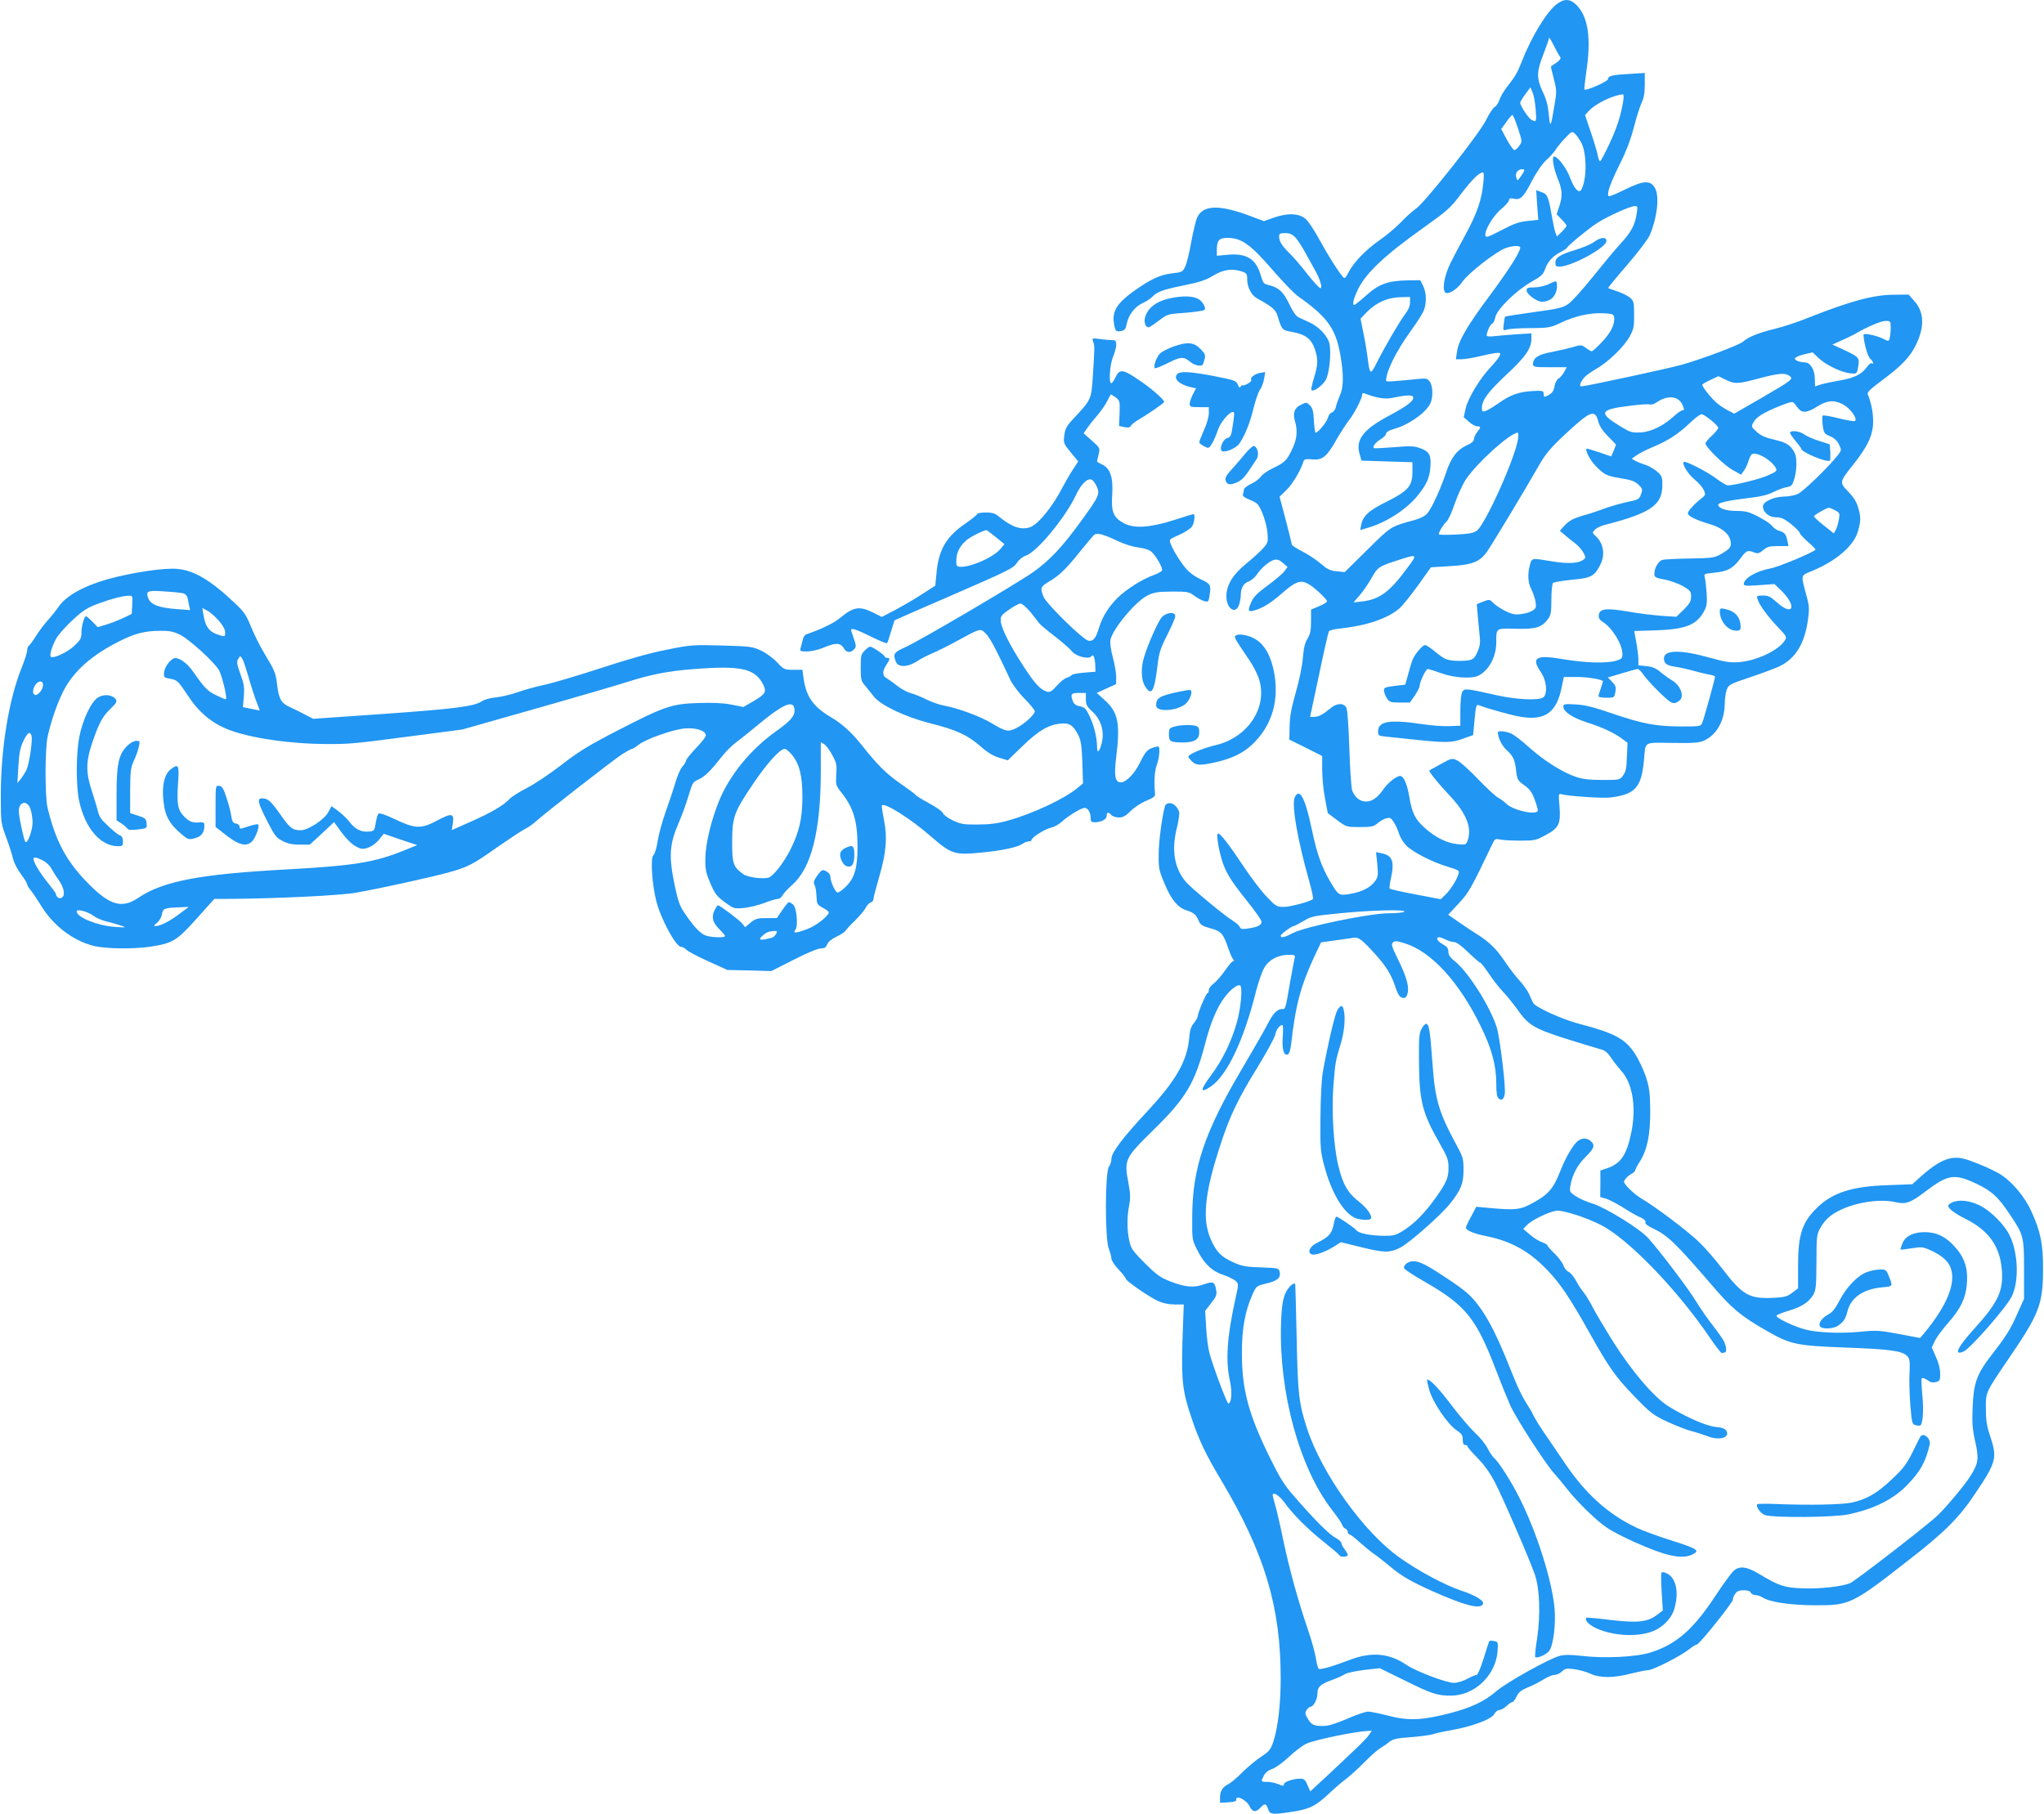 <?xml version="1.0" standalone="no"?>
<!DOCTYPE svg PUBLIC "-//W3C//DTD SVG 20010904//EN"
 "http://www.w3.org/TR/2001/REC-SVG-20010904/DTD/svg10.dtd">
<svg version="1.0" xmlns="http://www.w3.org/2000/svg"
 width="1280pt" height="1136pt" viewBox="0 0 1280 1136"
 preserveAspectRatio="xMidYMid meet">
<g transform="translate(0,1136) scale(0.1,-0.1)"
fill="#2196f3" stroke="none">
<path d="M9750 11335 c-63 -46 -159 -204 -220 -360 -27 -69 -40 -92 -91 -157
-21 -26 -43 -64 -49 -83 -6 -19 -20 -40 -30 -45 -10 -5 -35 -43 -54 -82 -41
-85 -386 -520 -438 -554 -18 -12 -60 -49 -93 -84 -33 -34 -91 -83 -130 -110
-87 -60 -166 -140 -198 -202 -23 -43 -26 -46 -39 -30 -29 33 -95 138 -147 234
-29 53 -66 109 -82 124 -40 38 -111 42 -199 12 l-65 -23 -72 27 c-203 78 -308
77 -346 -4 -8 -18 -25 -87 -37 -153 -11 -66 -29 -136 -38 -155 -16 -33 -20
-35 -81 -42 -76 -8 -137 -37 -246 -115 -98 -71 -130 -122 -120 -193 8 -55 13
-60 47 -53 21 4 27 12 33 41 10 57 51 111 99 133 23 10 51 28 62 40 28 31 69
46 204 73 93 19 132 32 178 60 64 39 119 46 181 25 27 -9 31 -16 31 -45 0 -52
25 -102 61 -122 96 -53 117 -71 129 -109 28 -92 27 -90 97 -103 79 -15 116
-44 137 -107 21 -62 20 -97 -5 -178 -11 -36 -19 -71 -17 -76 7 -20 73 27 92
65 21 43 33 162 22 221 -9 47 -65 108 -124 135 -26 12 -58 27 -71 33 -15 7
-37 39 -58 84 -36 76 -68 104 -130 118 -28 6 -34 12 -48 61 -30 104 -90 140
-212 128 l-63 -6 0 36 c0 60 14 76 66 76 90 0 145 -40 294 -213 58 -66 124
-135 148 -152 194 -137 243 -210 271 -402 16 -105 13 -172 -8 -219 -10 -23
-22 -55 -25 -72 -4 -17 -15 -32 -25 -35 -10 -2 -21 -17 -25 -33 -7 -27 -62
-94 -77 -94 -4 0 -9 34 -11 75 -3 60 -8 79 -25 96 -20 20 -22 21 -56 4 -41
-19 -53 -52 -37 -105 17 -59 12 -112 -19 -175 -33 -70 -46 -82 -123 -119 -31
-15 -64 -38 -72 -51 -8 -12 -35 -33 -60 -45 -26 -12 -46 -28 -46 -35 0 -7 -3
-21 -6 -29 -5 -12 6 -21 44 -37 46 -19 53 -26 77 -82 15 -35 29 -89 32 -123 5
-57 4 -62 -27 -98 -19 -21 -67 -65 -108 -98 -83 -68 -122 -133 -122 -203 0
-77 57 -116 79 -54 6 18 11 45 11 60 0 46 17 76 49 87 16 6 40 26 52 44 29 43
79 85 110 92 17 4 32 -1 53 -20 l29 -25 -20 -27 c-11 -15 -57 -54 -103 -88
-61 -44 -89 -71 -102 -100 -25 -56 -24 -68 10 -59 54 13 108 46 180 109 83 73
115 85 161 61 36 -18 121 -97 121 -111 0 -6 -22 -20 -50 -31 l-50 -21 0 -74
c0 -58 -5 -80 -22 -108 -16 -25 -24 -58 -29 -120 -4 -50 -22 -138 -44 -215
-28 -98 -38 -151 -39 -214 l-2 -83 103 -51 103 -52 0 -89 c0 -49 8 -130 18
-180 l17 -89 59 -44 c58 -43 59 -43 141 -43 74 0 87 3 112 24 16 14 41 28 56
31 22 6 29 2 47 -27 11 -18 26 -51 32 -72 7 -22 27 -55 46 -73 41 -41 164
-104 260 -132 67 -20 72 -24 66 -44 -11 -37 -51 -101 -82 -130 l-30 -29 -157
30 c-86 16 -159 33 -162 36 -4 3 0 32 7 63 24 107 10 146 -59 159 l-34 7 8
-76 c6 -69 5 -80 -15 -107 -28 -39 -83 -67 -157 -79 -69 -11 -71 -10 -123 78
-53 90 -83 173 -114 321 -42 200 -76 267 -107 209 -23 -43 16 -269 90 -529 16
-58 27 -108 23 -111 -18 -16 -141 -49 -182 -49 -44 0 -50 3 -107 63 -33 34
-97 118 -143 187 -92 138 -147 210 -162 210 -11 0 -2 -74 19 -150 23 -85 55
-139 157 -266 53 -66 96 -127 96 -136 0 -22 -23 -34 -82 -43 -39 -6 -49 -4
-54 9 -3 8 -22 26 -42 38 -53 32 -265 208 -296 245 -72 85 -91 199 -57 334 12
47 18 95 15 105 -12 32 -36 54 -60 54 -13 0 -25 -8 -28 -17 -18 -59 -40 -222
-40 -303 -1 -88 2 -102 37 -185 41 -99 82 -149 136 -166 47 -15 61 -27 77 -65
11 -26 22 -34 74 -48 68 -19 79 -32 110 -120 11 -33 25 -65 31 -72 8 -10 8
-14 1 -14 -6 0 -29 -27 -51 -59 -23 -33 -54 -69 -71 -81 -16 -12 -30 -30 -30
-41 0 -10 -4 -19 -8 -19 -9 0 -62 -126 -62 -147 0 -6 -11 -24 -23 -40 -18 -21
-26 -45 -30 -95 -13 -144 -83 -266 -262 -458 -153 -164 -225 -259 -225 -297 0
-16 -7 -39 -16 -51 -24 -34 -25 -449 -1 -511 9 -24 17 -53 17 -64 0 -11 20
-42 45 -68 25 -26 45 -52 45 -58 0 -13 146 -114 203 -140 29 -13 66 -21 103
-21 l57 0 -8 -223 c-8 -254 0 -323 59 -495 45 -134 89 -225 184 -384 271 -455
372 -791 372 -1238 0 -164 -17 -311 -47 -401 -16 -47 -25 -58 -76 -92 -33 -21
-84 -65 -116 -96 -31 -32 -71 -66 -88 -75 -38 -19 -53 -43 -53 -86 l0 -31 53
3 c35 2 51 7 49 16 -6 34 65 -1 84 -42 18 -37 39 -39 70 -5 24 26 33 24 45
-11 12 -34 22 -36 134 -20 120 17 161 36 239 109 39 37 91 82 116 100 25 19
77 66 115 105 39 39 84 79 100 88 17 10 42 27 56 39 22 17 47 23 135 29 60 5
123 13 139 19 17 6 68 17 115 25 129 23 250 68 267 100 7 14 22 26 32 26 10 0
30 11 45 25 15 14 31 25 37 25 5 0 17 16 26 34 12 27 29 40 69 57 29 11 74 34
99 50 25 16 57 29 70 29 14 0 35 10 46 21 19 19 29 21 76 15 30 -4 76 -16 101
-28 61 -29 149 -28 259 1 45 11 92 21 106 21 29 0 207 91 257 132 19 15 40 28
46 28 15 0 230 269 226 282 -1 6 4 21 13 34 12 18 24 24 54 24 25 0 41 -5 45
-15 3 -8 16 -15 28 -15 13 0 33 -7 46 -15 40 -28 169 -48 327 -49 218 -1 234
6 590 285 222 172 315 265 415 416 132 196 138 222 93 358 -21 62 -27 100 -27
170 -1 108 -4 100 149 325 185 271 209 334 209 550 1 157 -16 240 -74 365 -39
86 -113 176 -185 225 -23 16 -89 48 -146 71 -87 34 -112 40 -156 37 -58 -5
-120 -41 -208 -120 l-50 -45 -155 -6 c-223 -7 -346 -47 -443 -143 -92 -90
-117 -168 -117 -360 l0 -143 -37 -28 c-30 -23 -48 -28 -110 -31 -159 -9 -200
15 -330 185 -39 51 -102 124 -140 161 -68 67 -277 225 -365 276 -44 26 -108
88 -108 104 1 13 25 39 48 51 12 6 22 16 22 21 0 5 13 30 29 55 47 74 66 170
65 320 -1 112 -5 141 -27 211 -15 44 -45 108 -67 142 -61 95 -129 132 -345
188 -112 29 -282 106 -295 134 -4 8 -15 32 -24 53 -9 21 -36 59 -60 85 -24 26
-67 82 -95 124 -52 78 -99 122 -181 173 -25 15 -73 48 -108 72 l-63 44 66 71
c65 71 71 81 217 385 9 18 16 21 42 15 17 -4 74 -7 126 -7 89 0 99 2 158 34
85 46 96 70 88 179 -7 78 -6 83 11 78 39 -12 259 -27 307 -21 157 20 195 62
211 235 11 120 -7 109 178 107 130 -2 169 1 197 14 81 37 129 123 131 233 0
28 5 66 12 85 12 33 17 36 152 81 77 26 159 57 183 69 98 50 153 141 174 290
9 64 8 86 -7 141 -39 147 -42 133 35 165 150 63 258 156 284 245 20 66 20 94
1 155 -9 32 -30 64 -61 96 -56 57 -56 60 33 171 91 115 123 185 123 269 0 57
-12 117 -34 170 -5 11 18 34 86 84 127 94 179 149 216 225 56 115 52 208 -13
278 l-33 37 -89 -1 c-131 0 -273 -39 -539 -144 -66 -27 -160 -58 -208 -69 -99
-24 -170 -52 -201 -81 -23 -21 -255 -108 -385 -145 -82 -23 -602 -135 -627
-135 -16 0 -6 28 20 58 11 12 44 35 73 52 74 41 175 139 209 202 26 47 29 63
28 137 0 78 -2 86 -26 107 -14 12 -50 30 -79 39 -29 10 -55 19 -57 21 -2 2 51
67 119 145 68 79 131 162 142 188 45 107 61 238 33 291 -27 52 -72 51 -184 -5
-36 -18 -77 -36 -90 -40 -23 -7 -24 -6 -18 31 4 22 34 93 67 159 42 83 70 156
91 235 16 63 38 133 49 156 14 29 20 61 20 114 l0 73 -97 -6 c-107 -6 -133
-12 -133 -32 0 -15 -143 -78 -148 -65 -2 4 4 55 12 113 31 204 12 338 -58 412
-41 43 -78 46 -126 10z m18 -328 c12 -14 1 -27 -55 -62 -2 -1 6 -36 17 -78 19
-73 19 -81 4 -169 -22 -135 -27 -144 -35 -56 -5 55 -15 96 -38 143 -40 86 -39
124 4 235 19 49 35 95 35 102 1 7 13 -12 28 -43 15 -31 33 -63 40 -72z m-151
-334 c6 -76 4 -80 -27 -63 -19 10 -70 88 -70 106 0 6 14 30 32 54 l32 43 14
-34 c8 -18 16 -66 19 -106z m548 55 c-15 -93 -39 -168 -87 -270 -28 -60 -54
-108 -58 -108 -4 0 -11 17 -15 38 -3 20 -23 85 -43 144 l-36 107 24 27 c43 46
152 98 213 103 5 1 6 -18 2 -41z m-659 -172 c27 -82 27 -83 8 -109 -10 -15
-24 -27 -31 -27 -6 0 -27 30 -47 66 l-35 66 32 44 c17 24 34 44 38 44 4 0 20
-38 35 -84z m397 -91 c36 -69 34 -238 -2 -295 -15 -23 -45 11 -70 80 -21 57
-77 130 -99 130 -16 0 -3 -77 24 -142 28 -67 30 -107 8 -172 l-16 -48 31 -32
c17 -17 31 -35 31 -40 0 -4 -13 -21 -30 -38 l-30 -29 -10 25 c-5 14 -16 67
-25 118 -19 110 -26 123 -65 136 l-30 11 6 -93 7 -93 -67 -7 c-53 -5 -87 -17
-164 -58 -81 -42 -98 -48 -100 -34 -7 32 48 124 98 166 28 23 50 49 50 57 0
11 7 13 31 8 41 -9 60 10 115 117 28 53 62 102 87 125 23 20 50 51 60 67 11
17 37 50 60 73 39 41 42 42 60 25 11 -9 28 -35 40 -57z m-362 -182 c-5 -10
-16 -27 -24 -37 -14 -19 -15 -19 -22 3 -8 26 9 51 37 51 15 0 17 -4 9 -17z
m-253 -75 c-10 -102 -40 -187 -109 -314 -33 -60 -76 -142 -96 -182 -36 -75
-52 -155 -35 -181 15 -22 75 13 112 67 37 53 210 187 268 208 46 16 92 18 92
3 0 -27 -70 -137 -190 -299 -144 -193 -197 -285 -206 -354 l-7 -46 36 0 c20 0
73 9 119 20 46 11 93 20 106 20 20 0 21 -2 11 -22 -6 -13 -33 -45 -59 -73 -64
-68 -137 -189 -152 -254 l-12 -54 32 -28 c18 -16 41 -29 52 -29 25 0 25 -6 0
-37 -11 -14 -20 -34 -20 -44 0 -12 -15 -25 -42 -37 -63 -28 -102 -78 -133
-174 -33 -98 -85 -213 -115 -251 -14 -18 -41 -32 -78 -43 -157 -43 -148 -38
-299 -187 l-142 -140 -51 5 c-41 4 -59 13 -98 47 -26 22 -77 57 -114 76 -38
19 -68 39 -68 43 0 4 -17 73 -38 154 l-39 147 44 43 c38 37 88 121 106 179 4
13 15 15 54 12 64 -7 92 17 152 123 25 44 60 98 78 121 34 43 83 137 83 162 0
8 6 11 15 7 79 -30 131 -38 179 -27 91 19 126 19 126 0 0 -23 -42 -54 -154
-114 -159 -85 -208 -149 -182 -238 l12 -42 159 -5 160 -5 0 -61 c0 -88 -26
-118 -161 -186 -112 -55 -149 -89 -160 -146 l-6 -32 53 16 c112 33 237 114
305 198 57 70 75 110 81 175 7 78 -5 103 -61 123 -40 15 -61 16 -167 7 -67 -5
-123 -8 -126 -6 -9 10 12 38 43 56 19 11 34 27 34 35 0 9 17 20 42 27 95 25
202 99 234 160 19 37 18 109 -2 138 -15 21 -22 23 -78 17 -173 -17 -196 -18
-196 -10 0 57 62 182 150 305 39 53 77 112 85 132 20 48 18 113 -3 157 l-18
35 -79 -1 c-122 -2 -181 -23 -259 -94 -37 -33 -71 -60 -76 -60 -14 0 -2 45 26
102 51 101 170 213 410 383 147 105 168 123 233 210 69 90 113 134 137 135 7
0 8 -23 2 -72z m961 -188 c-11 -71 -34 -113 -103 -189 -34 -36 -111 -130 -173
-207 -62 -77 -130 -153 -151 -167 -33 -24 -63 -31 -217 -52 -98 -14 -179 -26
-180 -28 -1 -1 -5 -22 -8 -45 -5 -44 -5 -44 21 -36 15 5 81 9 147 9 114 1 124
3 188 33 88 42 183 64 265 60 61 -3 67 -5 70 -26 6 -42 -21 -96 -76 -154 -30
-32 -59 -58 -64 -58 -5 0 -21 9 -37 21 -27 20 -30 20 -82 5 -30 -9 -90 -22
-134 -31 -83 -15 -115 -37 -115 -76 0 -17 9 -19 105 -19 l106 0 -16 -30 c-8
-16 -24 -34 -34 -40 -11 -6 -22 -26 -26 -48 -4 -28 -14 -43 -36 -56 -16 -9
-30 -14 -30 -9 -1 4 -2 15 -3 23 -1 12 -14 14 -66 11 -86 -4 -142 -24 -215
-76 -33 -23 -70 -45 -82 -49 -20 -6 -23 -4 -23 19 0 49 38 100 153 208 120
111 157 165 157 226 l0 33 -97 -6 c-54 -4 -117 -9 -140 -12 -24 -3 -43 -1 -43
4 0 22 22 71 34 75 8 3 16 21 20 40 9 49 132 169 226 222 61 34 74 46 85 78
16 47 48 83 97 108 20 10 38 22 40 26 7 16 135 121 191 157 68 43 203 104 233
105 20 1 20 -2 13 -49z m-2137 -147 c14 -16 40 -55 58 -88 18 -33 46 -84 62
-112 34 -61 50 -111 38 -118 -5 -3 -41 36 -81 86 -39 51 -91 111 -114 133 -47
46 -65 75 -65 105 0 18 6 21 38 21 29 0 44 -7 64 -27z m718 -407 c0 -24 -11
-48 -34 -78 -36 -49 -121 -194 -175 -301 -39 -77 -43 -75 -56 28 -4 33 -15
102 -26 154 l-19 95 37 39 c62 63 133 95 221 96 l52 1 0 -34z m3010 -158 c0
-24 -3 -53 -6 -65 -6 -22 -6 -22 -43 -4 -40 20 -121 37 -121 25 0 -43 25 -136
41 -150 19 -17 27 -40 10 -29 -5 3 -19 -8 -30 -24 -34 -47 -80 -69 -181 -86
-51 -9 -104 -21 -117 -26 -13 -5 -25 -9 -26 -9 -1 0 -2 21 -2 48 0 54 -28 101
-60 102 -35 1 -65 12 -65 25 0 6 25 18 55 25 l56 13 37 -35 c45 -43 139 -89
197 -96 41 -4 42 -3 49 28 13 69 11 72 -77 114 l-82 38 55 25 c30 13 66 30 80
38 83 48 169 85 197 85 32 0 33 -1 33 -42z m-634 -302 c26 -20 21 -24 -178
-140 l-168 -97 -38 20 c-22 11 -54 32 -72 48 -32 27 -90 99 -90 113 0 4 23 17
50 30 l51 24 45 -22 c57 -28 76 -28 209 8 125 33 163 36 191 16z m-669 -184
c11 -27 11 -32 -1 -32 -7 0 -29 -15 -48 -32 -68 -63 -145 -102 -212 -106 -56
-3 -66 0 -121 33 -151 91 -142 111 64 135 51 7 101 10 111 7 10 -3 29 2 41 11
71 50 142 43 166 -16z m728 -24 c22 -26 55 -22 110 13 66 42 108 46 165 17 45
-23 93 -88 77 -104 -4 -5 -50 3 -102 16 -52 13 -97 21 -101 17 -3 -3 -3 -30 0
-59 7 -50 9 -54 46 -70 27 -11 45 -28 56 -52 17 -34 17 -36 -8 -68 -56 -72
-218 -229 -252 -243 -19 -8 -57 -15 -83 -15 -65 -1 -133 -32 -133 -61 0 -38
38 -69 83 -69 32 0 50 -9 93 -42 29 -24 53 -48 54 -55 0 -6 23 -32 52 -57 29
-25 50 -47 47 -49 -25 -22 -234 -109 -282 -117 -89 -17 -167 -62 -167 -98 0
-11 16 -13 96 -7 l96 7 40 -38 c105 -102 78 -171 -29 -73 -35 32 -50 39 -83
39 -38 0 -41 -2 -34 -22 11 -37 63 -108 127 -175 58 -61 58 -62 42 -87 -40
-61 -178 -125 -285 -133 -54 -4 -86 0 -180 27 -185 52 -290 51 -290 -4 0 -31
17 -44 70 -52 25 -3 74 -14 110 -24 36 -10 82 -21 103 -25 20 -3 37 -9 37 -13
0 -13 -70 -266 -80 -289 -9 -22 -14 -23 -132 -23 -159 1 -239 16 -428 80 -119
41 -173 55 -232 58 -69 4 -78 3 -78 -13 0 -32 55 -69 146 -99 100 -32 173 -66
222 -103 l34 -25 -4 -89 c-2 -70 -7 -93 -24 -116 -21 -28 -22 -28 -130 -28
-79 0 -124 5 -164 19 -83 27 -200 101 -293 184 -45 41 -96 80 -114 88 -35 15
-83 19 -83 7 0 -33 26 -85 56 -112 41 -38 50 -57 59 -133 6 -51 11 -58 50 -86
33 -23 48 -43 64 -86 12 -31 21 -63 21 -71 0 -34 -153 -2 -197 41 -13 13 -36
30 -51 38 -16 8 -72 60 -125 115 -53 56 -112 109 -131 118 -34 16 -35 15 -103
-22 -37 -20 -70 -39 -72 -40 -6 -6 53 -79 130 -161 102 -108 139 -201 109
-280 -10 -26 -13 -26 -64 -21 -67 7 -137 42 -203 101 -62 56 -80 92 -98 197
-14 81 -35 129 -57 129 -23 0 -76 -42 -103 -81 -39 -56 -72 -79 -111 -79 -37
0 -68 24 -86 68 -6 15 -14 131 -18 263 -5 146 -12 244 -19 257 -17 32 -63 29
-103 -7 -43 -36 -71 -51 -100 -51 l-24 0 56 263 c30 144 58 267 62 273 4 6 34
14 67 17 169 18 301 63 375 127 20 18 73 84 117 145 l80 112 116 7 c140 8 188
26 233 88 29 40 226 366 333 553 36 62 70 103 156 183 160 149 189 161 209 85
9 -33 27 -61 62 -96 28 -28 50 -51 50 -52 0 -1 -7 -19 -15 -38 l-15 -36 -72
25 c-39 13 -75 24 -79 24 -19 0 15 -68 53 -108 56 -57 69 -63 162 -78 61 -10
85 -19 106 -39 25 -24 27 -31 18 -56 -13 -37 -15 -38 -96 -55 -36 -8 -96 -25
-132 -38 -36 -14 -99 -35 -140 -46 -57 -17 -83 -31 -109 -58 l-33 -36 29 -25
c17 -15 47 -39 67 -54 20 -15 43 -42 52 -59 15 -29 15 -32 -1 -44 -31 -23 -97
-26 -195 -10 -130 22 -127 22 -139 -21 -16 -58 -13 -114 9 -155 11 -21 22 -55
26 -77 5 -34 3 -41 -18 -55 -13 -9 -45 -19 -71 -22 -38 -5 -56 -2 -100 19 -29
15 -63 37 -76 51 -22 23 -23 23 -63 8 l-40 -16 6 -70 c3 -39 9 -96 12 -127 5
-44 2 -66 -14 -102 -17 -39 -26 -47 -57 -53 -20 -3 -60 -4 -90 -2 -46 4 -62
11 -111 51 -31 26 -62 47 -69 47 -19 0 -71 -64 -83 -102 -6 -18 -18 -58 -26
-89 l-16 -57 -67 -8 c-63 -8 -68 -11 -66 -32 2 -12 10 -34 19 -47 15 -22 23
-25 80 -25 l63 0 31 44 c16 25 30 51 30 59 0 26 39 107 51 107 6 0 44 -12 83
-26 81 -30 194 -37 236 -15 66 35 110 119 110 209 0 90 -4 87 123 84 125 -3
162 8 201 61 18 24 21 43 21 122 0 52 5 98 10 104 6 5 59 14 119 20 120 11
140 21 177 93 33 64 21 136 -30 182 -20 18 -20 20 -4 38 9 10 35 23 57 29 296
76 366 125 366 253 0 51 -3 57 -37 86 -21 17 -54 35 -73 40 -19 6 -46 16 -59
24 l-23 13 30 21 c16 12 65 37 109 55 94 40 156 81 232 154 35 33 61 51 71 48
29 -12 99 -70 100 -84 0 -7 -18 -30 -40 -50 -22 -20 -40 -42 -40 -48 0 -23
119 -139 171 -167 l52 -29 17 24 c10 12 23 40 29 61 6 20 16 40 22 43 29 18
123 -36 150 -87 9 -16 3 -22 -46 -44 -49 -23 -213 -64 -255 -64 -9 0 -40 19
-70 41 -57 44 -197 115 -206 106 -13 -12 27 -77 69 -111 25 -20 50 -50 57 -66
12 -28 10 -32 -16 -52 -42 -33 -84 -78 -84 -92 0 -18 46 -41 129 -66 80 -23
125 -58 137 -104 9 -38 1 -51 -53 -83 -46 -27 -54 -28 -198 -31 -82 -1 -160
-5 -172 -8 -26 -5 -53 -51 -53 -87 0 -22 6 -26 64 -37 35 -6 86 -25 115 -41
46 -27 51 -33 51 -65 0 -30 -8 -44 -46 -82 l-46 -45 -93 6 c-51 4 -146 15
-211 27 -137 23 -177 18 -182 -22 -2 -18 4 -30 25 -43 60 -38 123 -141 123
-201 0 -27 -5 -32 -39 -42 -59 -18 -193 -14 -330 9 -174 30 -205 12 -141 -82
37 -55 43 -141 11 -159 -35 -18 -168 -11 -285 15 -202 45 -205 45 -219 21 -7
-12 -12 -60 -12 -116 l0 -95 -69 -3 c-37 -2 -115 4 -172 13 -204 30 -274 18
-274 -46 0 -26 3 -28 53 -33 28 -3 102 -11 162 -17 209 -22 244 -22 315 4 l65
23 9 97 c8 84 11 97 25 91 46 -19 213 -66 268 -74 150 -24 222 29 253 188 l13
62 80 0 c63 0 144 -12 165 -25 1 -1 -5 -21 -13 -45 -8 -23 -15 -46 -15 -51 0
-5 22 -9 50 -9 48 0 49 0 56 36 5 30 2 40 -20 63 l-27 28 88 26 c48 15 93 27
99 27 6 0 23 -17 38 -39 15 -21 60 -71 101 -110 74 -72 86 -77 123 -48 31 25
7 93 -46 125 -20 12 -54 36 -74 53 -28 24 -50 33 -88 37 l-50 5 0 41 c-1 22
-7 71 -14 107 l-12 67 135 4 c193 7 259 35 306 127 14 27 16 50 12 110 -3 42
-8 85 -12 97 -6 19 -2 21 59 27 84 8 117 26 163 87 39 53 46 56 88 40 23 -9
32 -6 57 15 25 21 40 25 94 25 l64 0 -7 33 c-8 41 -18 53 -50 62 -14 3 -35 17
-46 31 -10 14 -50 40 -88 59 -58 30 -79 35 -137 35 -64 0 -112 17 -112 39 0
13 72 28 190 42 75 8 119 19 155 37 28 14 65 28 84 31 30 5 35 11 47 51 17 55
18 134 3 163 -25 49 -52 66 -127 83 -57 13 -84 25 -111 49 -34 31 -35 34 -21
59 18 34 65 63 165 103 73 29 81 30 93 15 7 -10 19 -25 27 -34z m-1759 -189
c-20 -124 -205 -534 -258 -573 -22 -15 -49 -20 -133 -24 -58 -3 -105 -2 -105
2 0 15 29 62 49 80 11 10 34 61 51 112 18 52 49 120 70 152 70 104 275 289
324 292 5 0 6 -18 2 -41z m1986 -445 c28 -15 30 -18 24 -56 -4 -22 -12 -51
-19 -65 l-13 -24 -63 50 c-34 27 -62 53 -61 58 1 8 78 52 93 53 4 0 22 -7 39
-16z m-2679 -361 c-110 -150 -173 -197 -283 -210 l-54 -6 38 44 c21 24 55 73
75 109 40 70 44 73 186 118 100 32 102 30 38 -55z m-18 -2153 c-3 -5 -48 -10
-98 -10 -120 0 -526 -84 -601 -124 -51 -27 -76 -33 -76 -16 0 9 69 60 82 60 4
0 31 14 60 31 49 30 65 33 228 49 202 20 414 25 405 10z m-206 -241 c84 -89
122 -148 147 -224 20 -60 31 -75 55 -75 13 0 20 10 25 35 8 43 -12 107 -67
218 -33 68 -38 83 -26 94 11 11 23 11 74 -5 167 -52 342 -244 477 -522 68
-139 96 -244 96 -355 0 -60 4 -86 15 -95 19 -15 31 -7 38 27 8 38 -30 355 -50
418 -41 131 -179 348 -263 415 -29 23 -40 39 -40 59 0 22 -8 32 -35 47 -34 18
-47 44 -22 44 6 0 25 -7 41 -15 15 -8 39 -15 51 -15 15 0 47 -23 90 -65 37
-36 71 -65 75 -65 5 0 28 -30 53 -67 25 -38 64 -88 88 -113 24 -25 65 -76 91
-112 68 -98 105 -120 302 -183 94 -29 190 -59 213 -65 34 -8 49 -20 74 -58 18
-26 45 -60 60 -77 72 -77 97 -226 65 -386 -30 -146 -67 -199 -158 -228 l-36
-12 0 -83 -1 -83 38 -11 c21 -7 66 -31 102 -53 35 -23 83 -51 106 -61 28 -12
40 -23 37 -33 -4 -9 12 -22 48 -39 91 -43 143 -93 369 -356 124 -145 180 -192
339 -283 153 -88 186 -95 500 -107 272 -10 350 -20 382 -52 18 -18 19 -30 16
-106 -3 -48 0 -140 5 -205 10 -112 11 -118 34 -123 13 -4 27 -4 30 -1 15 16
20 101 11 190 -5 54 -7 101 -4 104 6 6 22 -1 47 -18 9 -7 27 -9 42 -5 24 6 27
11 27 52 0 29 -10 69 -27 106 l-26 59 20 42 c12 23 49 74 83 112 78 88 109
153 117 243 8 99 -14 166 -77 235 -57 63 -112 89 -185 90 -73 0 -122 -24 -141
-69 -8 -20 -14 -38 -12 -40 2 -2 34 2 70 8 64 10 69 10 131 -19 42 -20 74 -44
93 -69 69 -90 16 -250 -149 -447 l-23 -27 -132 25 c-122 23 -140 24 -244 14
-127 -12 -267 -6 -346 15 -73 20 -185 74 -177 86 3 5 36 19 74 30 82 24 128
54 155 99 18 31 20 53 21 205 0 156 2 175 22 211 11 22 34 52 50 66 86 81 297
130 427 99 61 -14 93 -2 184 68 141 107 181 113 319 48 96 -45 139 -85 213
-198 83 -124 85 -134 85 -343 l0 -180 -43 -95 c-44 -100 -67 -136 -169 -268
-85 -111 -104 -168 -110 -317 -4 -98 -1 -137 16 -213 25 -108 20 -137 -30
-217 -36 -57 -149 -192 -206 -247 -63 -60 -515 -410 -548 -424 -52 -21 -190
-36 -297 -32 -113 4 -149 16 -270 89 -81 49 -126 54 -163 19 -15 -14 -65 -83
-112 -154 -140 -213 -246 -305 -408 -356 -88 -28 -290 -38 -429 -21 -72 8
-109 8 -139 0 -65 -17 -331 -165 -395 -220 -77 -66 -160 -105 -300 -141 -170
-43 -253 -46 -377 -14 -54 14 -112 26 -128 26 -15 0 -75 -20 -131 -45 -73 -31
-117 -45 -149 -45 -60 0 -73 6 -97 45 -18 29 -19 37 -8 54 7 12 18 21 24 21
19 0 44 47 44 83 0 42 18 58 93 86 32 11 68 28 80 36 12 8 66 19 120 26 l97
11 153 -75 c171 -85 206 -97 292 -97 148 0 280 125 293 276 4 60 4 61 -22 66
-15 3 -28 3 -30 -1 -2 -3 -18 -52 -35 -108 -18 -57 -37 -103 -44 -103 -7 0
-33 -11 -59 -25 -26 -14 -63 -25 -82 -25 -49 0 -236 71 -299 113 -107 73 -218
83 -354 31 -114 -43 -187 -64 -196 -55 -4 4 -12 35 -17 67 -5 32 -27 113 -50
179 -60 176 -115 373 -155 564 -19 93 -42 190 -50 217 -8 27 -15 55 -15 61 0
22 43 -5 72 -45 53 -75 146 -168 243 -245 55 -44 102 -84 103 -88 5 -13 52
-11 52 2 0 6 -9 22 -20 36 -11 14 -20 32 -20 39 0 8 -17 22 -37 33 -39 20
-133 114 -261 262 -60 68 -88 114 -152 244 -132 269 -173 423 -173 650 0 153
19 261 66 367 24 53 25 54 82 68 73 17 96 36 89 71 -6 27 -6 27 -117 31 -96 3
-121 8 -174 32 -75 34 -104 63 -139 140 -57 125 -42 288 56 588 60 187 112
295 241 504 54 89 102 176 105 195 6 31 27 59 45 59 4 0 5 -33 2 -73 -6 -78 6
-121 32 -111 8 4 16 27 20 62 28 247 59 364 147 554 l41 86 86 12 c47 6 93 13
101 14 43 10 57 2 129 -75z m-482 -51 c-3 -13 -15 -77 -27 -143 -32 -185 -29
-175 -54 -175 -28 0 -57 -31 -90 -98 -15 -29 -85 -152 -157 -274 -236 -398
-312 -624 -313 -928 -1 -145 -1 -145 33 -212 41 -82 91 -130 162 -153 30 -10
63 -26 75 -36 21 -19 21 -20 3 -102 -55 -248 -66 -399 -36 -530 14 -66 9 -137
-11 -137 -9 0 -96 233 -118 315 -9 33 -18 106 -21 163 l-6 102 37 48 c32 39
37 53 32 81 -8 52 -19 58 -77 37 -63 -23 -119 -18 -215 20 -58 23 -83 41 -155
113 -76 76 -87 92 -97 139 -15 67 -15 152 -1 223 9 44 8 72 -5 142 -27 143
-22 154 154 327 206 201 261 294 326 540 35 136 75 231 123 294 38 51 85 85
98 73 15 -16 3 -146 -22 -232 -35 -123 -90 -235 -165 -335 -66 -89 -65 -110 1
-66 102 68 207 288 284 596 15 58 38 125 52 148 29 51 85 81 152 82 40 0 43
-2 38 -22z m465 -4865 c-20 -28 -53 -60 -262 -256 l-105 -97 -17 40 c-14 33
-22 40 -45 40 -45 0 -103 -20 -103 -35 0 -12 -5 -12 -35 1 -19 7 -50 14 -70
14 -40 0 -40 1 -20 40 9 18 28 33 52 41 20 6 68 41 105 76 38 36 88 73 111 83
54 24 297 74 380 79 l28 1 -19 -27z"/>
<path d="M9981 9844 c-19 -14 -71 -36 -115 -49 -98 -30 -126 -48 -126 -81 0
-19 5 -24 25 -24 75 0 295 119 295 161 0 27 -36 24 -79 -7z"/>
<path d="M9695 9579 c-22 -10 -61 -19 -87 -19 -41 0 -48 -3 -48 -20 0 -22 64
-70 95 -70 58 1 95 39 95 99 0 36 -1 36 -55 10z"/>
<path d="M11210 8649 c0 -6 16 -29 35 -52 19 -22 35 -44 35 -48 0 -21 159 -87
179 -74 3 1 4 25 3 52 l-4 50 -68 22 c-37 12 -79 30 -93 41 -27 21 -87 27 -87
9z"/>
<path d="M10770 7531 c0 -62 50 -121 102 -121 23 0 28 4 28 24 0 60 -34 99
-98 112 -28 6 -32 4 -32 -15z"/>
<path d="M8376 5035 c-16 -24 -58 -203 -92 -388 -8 -49 -14 -156 -15 -285 -2
-193 0 -213 24 -304 44 -165 114 -285 188 -324 28 -14 90 -19 102 -8 15 15
-20 66 -73 108 -70 54 -102 109 -130 229 -29 122 -42 337 -30 497 12 149 13
154 46 263 23 75 31 166 18 215 -8 29 -18 28 -38 -3z"/>
<path d="M8903 4918 c-16 -28 -18 -56 -17 -203 2 -255 20 -323 130 -517 49
-85 55 -104 55 -152 0 -61 -12 -91 -79 -186 -67 -94 -129 -158 -196 -202 -55
-35 -64 -38 -130 -38 -82 1 -157 15 -171 34 -13 16 -115 86 -126 86 -4 0 -11
-17 -15 -37 -12 -69 -30 -89 -108 -128 -44 -21 -61 -60 -32 -71 21 -8 81 13
137 47 l46 29 122 -30 c149 -37 183 -37 248 -5 59 30 255 203 314 277 69 87
83 124 84 209 0 66 -4 82 -32 135 -123 226 -146 299 -163 540 -14 192 -20 236
-37 241 -7 3 -20 -11 -30 -29z"/>
<path d="M9888 4219 c-31 -18 -81 -101 -119 -198 -43 -109 -75 -145 -181 -201
-69 -37 -100 -40 -258 -26 l-85 8 -32 -60 c-18 -33 -33 -65 -33 -71 0 -17 50
-38 132 -54 154 -32 265 -94 379 -213 82 -86 142 -176 259 -385 129 -230 165
-280 287 -407 99 -102 116 -115 203 -156 52 -24 122 -52 156 -60 34 -9 77 -23
97 -31 70 -29 141 -10 119 32 -9 15 -25 22 -68 26 -59 6 -183 60 -294 128 -89
54 -231 220 -347 404 -55 88 -114 187 -131 221 -17 34 -42 74 -56 91 -14 16
-35 50 -48 74 -13 24 -33 48 -46 54 -12 5 -27 24 -32 41 -6 16 -31 50 -55 73
-25 24 -45 47 -45 51 0 5 -15 13 -34 20 -18 6 -52 27 -75 47 l-42 36 23 24
c30 32 136 83 184 90 40 5 182 -40 277 -88 170 -85 479 -404 683 -705 37 -54
71 -99 76 -98 4 1 13 2 18 3 15 2 12 38 -6 74 -10 17 -41 61 -69 97 -29 36
-74 101 -101 145 -48 80 -219 306 -301 399 -54 61 -273 196 -357 220 -32 10
-76 29 -98 44 -38 25 -40 28 -34 65 11 68 45 132 97 183 53 52 59 72 31 97
-21 19 -49 21 -74 6z"/>
<path d="M12223 3828 c-13 -6 -23 -15 -23 -20 0 -17 42 -49 111 -83 144 -73
213 -171 225 -318 11 -130 -23 -204 -171 -367 -108 -120 -133 -172 -69 -145
42 18 267 275 302 345 46 94 41 268 -11 378 -31 68 -119 157 -189 192 -65 32
-132 39 -175 18z"/>
<path d="M8806 3445 c-10 -8 -16 -20 -13 -28 3 -8 59 -45 124 -82 262 -150
327 -230 452 -558 32 -84 72 -182 89 -220 37 -82 221 -366 272 -422 20 -22 59
-69 87 -105 62 -79 181 -195 247 -239 27 -19 102 -58 167 -87 205 -92 304
-113 371 -78 45 23 26 35 -142 88 -80 25 -178 61 -218 81 -171 82 -310 207
-435 390 -147 215 -173 253 -191 286 -11 19 -20 36 -21 39 0 3 -12 23 -26 45
-40 62 -64 112 -119 251 -72 181 -131 298 -192 378 -53 71 -90 101 -262 212
-105 68 -150 79 -190 49z"/>
<path d="M11692 3393 c-58 -20 -129 -94 -173 -179 -27 -52 -45 -74 -74 -89
-41 -22 -64 -63 -43 -77 22 -14 82 -9 108 9 35 24 47 42 59 90 22 86 98 139
215 150 73 7 72 3 40 81 -12 28 -17 32 -51 31 -21 0 -57 -7 -81 -16z"/>
<path d="M8077 3302 c-38 -42 -51 -95 -55 -234 -13 -430 115 -900 318 -1163
33 -42 62 -85 65 -95 3 -10 12 -21 20 -24 8 -3 15 -12 15 -21 0 -8 5 -15 11
-15 5 0 34 -22 62 -48 29 -26 70 -60 92 -75 22 -15 67 -50 100 -78 73 -61 132
-95 266 -155 200 -89 296 -114 315 -82 13 20 -42 55 -139 87 -99 33 -265 122
-383 206 -222 157 -485 523 -578 805 -52 160 -59 214 -66 570 -4 184 -8 336
-9 338 -4 7 -20 0 -34 -16z"/>
<path d="M8950 2656 c21 -77 116 -218 173 -255 30 -20 37 -30 37 -58 0 -23 5
-33 15 -33 8 0 15 -4 15 -9 0 -5 28 -38 63 -73 42 -43 77 -92 109 -153 52
-101 214 -475 249 -575 31 -89 37 -248 15 -400 -10 -62 -15 -115 -12 -118 12
-11 70 15 88 39 25 33 42 168 33 264 -15 174 -111 477 -218 690 -51 103 -132
230 -162 255 -9 7 -27 35 -40 60 -13 26 -48 69 -78 96 -29 27 -95 104 -146
171 -78 104 -134 163 -154 163 -2 0 3 -29 13 -64z"/>
<path d="M12025 2361 c-3 -5 -26 -50 -50 -100 -38 -75 -59 -102 -130 -168 -91
-86 -157 -124 -250 -144 -63 -13 -272 -17 -467 -9 -64 3 -119 2 -123 -1 -12
-13 19 -58 48 -68 51 -18 429 -15 521 4 162 34 284 95 372 187 81 84 112 141
138 250 9 39 -40 80 -59 49z"/>
<path d="M10405 1510 c-4 -6 -3 -61 1 -124 l7 -113 -36 -27 c-59 -45 -122 -52
-291 -32 -81 10 -149 16 -152 14 -12 -12 12 -41 50 -60 95 -49 243 -63 345
-32 73 21 136 81 156 147 30 102 12 192 -44 221 -19 10 -32 12 -36 6z"/>
<path d="M7343 9495 c-95 -17 -154 -59 -172 -122 -9 -31 2 -63 21 -63 6 0 35
19 65 42 54 41 55 41 165 49 61 5 116 13 121 18 12 12 -14 56 -40 69 -34 18
-89 20 -160 7z"/>
<path d="M6846 9219 c10 -26 9 -41 -3 -225 -9 -135 -11 -139 -119 -254 -44
-47 -53 -63 -59 -106 -6 -49 -5 -51 40 -107 l47 -57 -34 -52 c-19 -29 -47 -78
-63 -108 -61 -120 -151 -231 -202 -251 -55 -21 -115 -1 -193 62 -28 24 -44 29
-87 29 -29 0 -53 -4 -53 -9 0 -5 -34 -32 -76 -61 -121 -84 -167 -164 -180
-316 l-7 -72 -76 -49 c-42 -28 -117 -72 -167 -99 l-92 -48 -54 27 c-86 43
-123 37 -208 -34 -37 -31 -117 -70 -211 -102 -9 -3 -19 -18 -22 -34 -4 -15 -9
-38 -13 -50 -6 -22 -3 -23 40 -23 27 0 71 10 104 24 76 32 105 31 126 -4 17
-30 44 -31 68 -3 10 12 9 24 -5 63 -9 26 -17 50 -17 54 0 15 36 3 124 -41 53
-26 98 -45 101 -41 3 3 14 36 25 73 11 37 21 69 22 70 2 2 170 75 373 163 338
147 372 164 392 195 14 22 36 40 57 47 69 22 247 238 312 376 33 71 73 111
100 100 8 -3 22 -21 31 -41 23 -48 16 -63 -98 -220 -117 -161 -195 -244 -296
-316 -98 -70 -713 -432 -805 -473 -71 -32 -77 -42 -58 -90 14 -37 74 -36 132
2 24 16 68 39 98 51 30 13 98 46 150 75 152 83 148 82 182 49 26 -24 64 -96
158 -297 13 -26 51 -77 86 -112 35 -35 64 -71 64 -79 0 -21 -67 -81 -117 -106
-50 -24 -64 -22 -154 32 -70 42 -210 94 -299 110 -30 6 -79 23 -110 39 -30 15
-74 33 -97 39 -23 6 -61 27 -85 46 -24 19 -53 40 -65 47 -28 14 -29 44 -3 83
24 36 25 45 5 45 -8 0 -15 4 -15 8 0 10 -77 62 -91 62 -6 0 -21 -11 -34 -25
-23 -22 -25 -32 -25 -106 0 -74 2 -84 28 -114 15 -18 39 -48 54 -67 42 -55
196 -128 353 -168 164 -41 233 -73 315 -144 45 -40 80 -61 118 -72 l53 -16 92
89 c100 97 163 134 239 141 56 5 78 -9 111 -73 16 -33 21 -64 25 -171 l4 -130
-32 -27 c-83 -70 -281 -163 -440 -207 -61 -17 -113 -24 -185 -24 -88 -1 -107
2 -157 25 -31 15 -59 35 -62 45 -3 11 -42 38 -86 62 -44 24 -82 47 -85 52 -3
6 -48 39 -100 75 -87 61 -141 115 -240 240 -62 77 -120 131 -188 171 -115 68
-158 129 -175 246 l-7 53 -58 0 c-55 0 -59 2 -100 46 -23 25 -67 58 -99 73
-54 26 -65 28 -245 33 -182 5 -193 5 -347 -26 -107 -21 -245 -60 -415 -116
-141 -46 -299 -93 -351 -104 -52 -11 -129 -32 -170 -47 -41 -14 -102 -29 -135
-32 -34 -3 -71 -13 -86 -23 -47 -33 -164 -48 -611 -80 l-447 -31 -48 25 c-26
14 -70 36 -97 48 -55 25 -70 50 -81 143 -8 70 -14 86 -81 196 -28 47 -65 122
-83 167 -29 71 -42 91 -102 147 -151 143 -254 204 -360 213 -79 8 -282 -23
-429 -63 -154 -43 -266 -105 -313 -174 -17 -25 -48 -63 -68 -85 -20 -22 -53
-66 -73 -97 -19 -31 -40 -59 -46 -63 -5 -3 -10 -16 -10 -29 0 -12 -15 -60 -34
-107 -81 -200 -131 -507 -131 -804 0 -168 1 -171 34 -260 18 -49 38 -110 43
-135 6 -25 29 -68 50 -96 21 -28 38 -56 38 -62 0 -6 10 -23 23 -39 13 -15 40
-56 61 -90 77 -128 199 -223 332 -257 73 -19 251 -21 357 -5 139 22 163 36
287 174 l112 125 76 0 c319 2 707 21 812 39 153 27 462 95 580 127 122 35 149
48 304 158 72 50 148 100 170 112 23 11 57 35 76 53 56 51 480 381 537 418 29
18 56 33 62 33 5 0 22 11 38 24 43 36 218 98 294 104 71 5 129 -15 129 -44 0
-9 -27 -44 -61 -79 -33 -35 -62 -70 -63 -79 -1 -9 -12 -26 -23 -38 -12 -13
-31 -57 -43 -98 -12 -41 -39 -122 -60 -180 -21 -58 -44 -142 -51 -185 -7 -46
-19 -85 -27 -91 -20 -14 -9 -182 18 -288 29 -114 123 -286 155 -286 8 0 23 -8
34 -19 10 -10 72 -43 137 -72 l119 -54 138 -3 137 -4 140 71 c82 42 152 71
170 71 23 0 33 6 40 25 6 16 28 34 57 48 27 12 52 29 57 37 5 8 32 38 61 65
28 28 58 63 66 79 8 16 22 31 32 34 9 2 17 12 17 22 0 9 16 70 35 136 45 151
53 250 30 362 -9 46 -15 86 -12 88 18 18 180 -84 306 -194 129 -112 148 -118
314 -102 136 13 227 33 262 56 11 8 27 14 37 14 10 0 18 4 18 10 0 15 87 70
122 76 18 4 47 19 63 34 42 39 125 90 147 90 21 0 38 -29 38 -64 0 -21 5 -26
24 -26 42 0 76 18 76 40 0 24 13 26 30 5 7 -8 28 -15 46 -15 26 0 43 9 75 41
23 23 67 52 98 64 47 20 56 27 54 47 -7 75 -3 138 11 177 9 24 16 61 16 82 0
37 0 38 -31 29 -44 -13 -55 -25 -90 -96 -34 -69 -87 -124 -120 -124 -36 0 -44
40 -29 158 26 213 12 281 -72 357 l-50 45 61 28 60 27 1 44 c0 25 -9 80 -21
123 -13 49 -19 90 -15 111 14 69 159 242 233 278 41 20 64 23 153 24 99 0 107
-2 140 -27 19 -14 47 -29 62 -33 25 -6 27 -5 33 39 10 61 4 71 -52 96 -26 11
-63 35 -81 53 -35 33 -93 123 -111 171 -11 27 -10 28 53 56 36 16 72 40 80 52
16 22 22 78 9 78 -3 0 -56 -16 -117 -36 -149 -48 -252 -56 -316 -22 -67 35
-83 72 -75 181 7 107 -13 165 -64 188 -17 8 -31 16 -31 19 0 3 5 23 10 45 9
39 8 40 -42 85 l-52 46 24 35 c13 19 41 54 63 79 21 25 48 63 59 85 11 22 22
42 24 44 1 2 15 -7 31 -18 26 -21 27 -25 24 -101 l-3 -78 33 -7 c24 -5 34 -3
41 8 4 9 25 25 46 37 71 43 162 105 162 113 0 15 -86 90 -167 143 -93 63 -113
64 -139 8 -9 -19 -20 -34 -25 -34 -17 0 -9 117 11 165 11 26 20 60 20 76 0 25
-4 29 -29 29 -15 0 -50 3 -76 7 -47 6 -47 6 -39 -18z m-610 -1223 l54 -44 -25
-30 c-60 -71 -273 -146 -276 -96 -4 63 12 103 59 147 22 21 103 63 130 67 2 0
28 -20 58 -44z m760 -23 c44 -21 98 -38 134 -42 37 -5 67 -15 81 -27 29 -26
72 -102 66 -117 -2 -6 -27 -20 -53 -29 -68 -24 -165 -85 -221 -138 -59 -58
-99 -120 -120 -190 -21 -69 -37 -88 -67 -83 -35 7 -262 230 -281 275 -22 55
-19 63 30 93 68 39 109 79 198 190 44 55 85 103 91 107 17 12 61 0 142 -39z
m-5848 -329 c13 -4 24 -16 27 -30 3 -13 7 -36 10 -50 l6 -25 -83 6 c-110 8
-162 27 -178 65 -20 48 -8 54 99 46 53 -3 106 -9 119 -12z m-320 -71 l-3 -58
-56 -27 c-31 -14 -79 -33 -107 -41 l-50 -15 -33 34 c-18 19 -36 34 -40 34 -12
0 -29 -61 -29 -103 0 -35 -6 -46 -47 -84 -43 -39 -126 -78 -144 -67 -12 7 8
72 35 118 14 24 61 76 103 115 66 60 91 76 163 102 85 31 144 46 188 48 22 1
23 -2 20 -56z m5627 -49 c25 -31 48 -61 53 -68 4 -6 46 -42 93 -78 48 -37 98
-80 111 -97 29 -34 109 -53 124 -30 10 17 22 -14 23 -62 l1 -36 -72 -6 c-39
-3 -74 -10 -77 -15 -3 -5 -17 -13 -31 -17 -14 -4 -42 -27 -63 -51 -30 -34 -42
-41 -60 -36 -42 12 -75 48 -147 158 -87 134 -141 241 -143 285 -2 29 4 37 52
71 30 21 62 38 72 38 10 0 38 -25 64 -56z m-5086 -50 c27 -31 41 -56 41 -75 0
-26 -2 -27 -29 -19 -69 19 -95 51 -107 130 l-7 42 30 -16 c17 -8 49 -36 72
-62z m-240 -90 c57 -29 208 -166 241 -219 19 -31 54 -174 45 -184 -3 -2 -29 9
-60 24 -56 27 -74 46 -143 145 -43 63 -102 101 -129 84 -28 -18 -54 -58 -56
-89 -2 -26 2 -30 33 -35 50 -9 54 -12 116 -106 69 -105 150 -173 255 -214 141
-54 390 -90 628 -90 137 0 157 2 561 55 l275 36 475 135 c261 74 516 149 565
165 134 43 254 67 404 78 302 24 388 5 440 -96 23 -45 14 -60 -56 -102 l-68
-39 -75 15 c-51 10 -117 13 -205 10 -168 -5 -212 -20 -507 -172 -188 -97 -247
-134 -354 -217 -71 -55 -167 -119 -214 -143 -47 -24 -96 -55 -109 -69 -39 -41
-108 -82 -240 -141 l-122 -54 7 44 c9 62 -7 65 -102 14 -99 -52 -134 -50 -263
11 -56 27 -95 40 -101 34 -5 -5 -13 -31 -17 -59 -8 -47 -10 -50 -42 -53 -48
-5 -87 14 -123 61 -17 22 -50 53 -72 69 l-40 29 -19 -36 c-24 -47 -127 -115
-174 -115 -51 0 -68 13 -129 101 -57 81 -77 99 -113 99 -33 0 -26 -29 32 -142
46 -90 57 -105 96 -125 33 -17 61 -23 108 -23 l63 0 76 70 76 71 43 -59 c44
-60 83 -94 122 -106 31 -10 86 16 118 57 l28 35 105 -36 105 -35 -84 -34
c-183 -74 -310 -95 -729 -118 -555 -30 -780 -74 -937 -180 -98 -66 -174 -45
-303 84 -142 142 -210 267 -262 481 -17 72 -17 364 0 445 21 98 62 215 100
289 65 124 175 222 350 310 95 48 160 65 253 65 62 1 84 -4 128 -25z m391
-155 c6 -11 24 -66 40 -122 16 -56 38 -123 49 -149 11 -27 18 -48 16 -48 -2 0
-26 5 -54 11 l-50 10 6 67 c4 56 1 79 -21 139 -21 57 -25 77 -16 93 13 25 17
25 30 -1z m-1271 -205 c-16 -17 -26 -21 -35 -13 -18 15 2 68 30 79 31 11 35
-34 5 -66z m6551 -44 c0 -34 6 -45 40 -76 54 -49 77 -123 60 -195 -15 -60 -30
-73 -30 -25 0 55 -20 136 -48 193 -21 45 -30 54 -59 59 -24 5 -37 14 -44 31
-17 46 -12 53 36 53 l45 0 0 -40z m-1827 -51 c12 -45 -13 -78 -113 -149 -158
-112 -291 -274 -357 -436 -50 -124 -84 -265 -86 -359 -1 -69 3 -90 31 -156 28
-66 40 -82 90 -119 56 -41 58 -42 118 -37 33 3 91 17 129 31 37 15 76 26 86
26 10 0 24 10 30 23 6 12 34 42 61 66 120 106 178 340 178 713 l0 180 23 -14
c12 -9 35 -40 50 -69 26 -48 28 -62 24 -120 -4 -64 -3 -69 30 -110 78 -98 103
-181 103 -343 0 -131 -18 -194 -71 -247 -21 -21 -45 -39 -53 -39 -15 0 -46 68
-46 100 0 18 -27 40 -49 40 -6 0 -21 -16 -35 -37 -20 -28 -23 -40 -15 -55 6
-11 11 -43 12 -71 2 -49 4 -53 39 -72 21 -11 38 -24 38 -29 0 -22 -80 -85
-133 -104 -70 -27 -95 -29 -77 -7 20 24 9 144 -15 161 -10 8 -22 14 -25 14 -4
0 -22 -22 -41 -50 l-34 -50 -65 0 c-58 0 -70 -4 -100 -29 l-34 -28 -18 23
c-17 21 -140 114 -152 114 -3 0 -13 -14 -21 -31 -22 -41 -12 -78 30 -119 19
-19 35 -38 35 -42 0 -14 -100 -9 -129 6 -33 17 -71 59 -123 136 -32 46 -42 76
-64 180 -36 175 -32 252 24 381 23 53 52 134 65 179 23 77 26 83 63 99 39 18
73 52 149 148 22 28 58 63 79 79 22 16 87 68 145 116 144 120 212 153 224 107z
m-4776 -175 c9 -24 -13 -179 -32 -217 -8 -17 -25 -43 -36 -57 l-20 -25 6 105
c5 83 11 116 31 158 26 54 40 64 51 36z m4761 -120 c49 -59 67 -132 67 -269
-1 -133 -20 -216 -77 -330 -41 -80 -107 -164 -136 -172 -42 -10 -132 3 -159
23 -62 46 -68 64 -68 202 1 156 10 183 132 364 84 125 168 218 197 218 8 0 28
-16 44 -36z m-4767 -341 c7 -21 13 -59 13 -85 0 -48 -32 -135 -45 -121 -9 11
-37 138 -41 186 -4 66 52 81 73 20z m77 -322 c21 -11 44 -32 52 -48 8 -15 29
-49 47 -74 37 -52 44 -103 16 -113 -15 -6 -32 8 -33 26 0 4 -23 35 -51 70 -50
62 -89 127 -89 148 0 15 16 12 58 -9z m854 -336 c-61 -46 -118 -75 -148 -75
-13 0 -11 5 9 20 14 11 28 35 31 54 7 38 14 40 124 44 l44 2 -60 -45z m-538
-10 c17 -13 54 -29 81 -36 28 -6 68 -18 90 -25 39 -14 38 -14 -37 -9 -107 7
-238 60 -238 97 0 17 70 -1 104 -27z m4276 -114 c-5 -11 -18 -22 -27 -24 -75
-20 -91 -16 -55 15 21 19 40 26 70 27 19 1 21 -2 12 -18z"/>
<path d="M613 6991 c-43 -27 -97 -142 -117 -250 -20 -104 -20 -304 -1 -394 36
-172 133 -286 243 -287 29 0 32 3 32 30 0 20 -6 33 -17 37 -17 6 -53 36 -108
91 -13 13 -27 38 -30 55 -4 18 -21 75 -38 127 -42 128 -41 190 8 330 39 110
59 145 112 196 36 34 40 46 20 63 -27 22 -71 23 -104 2z"/>
<path d="M795 6687 c-52 -52 -65 -113 -65 -303 l0 -162 28 -18 c15 -9 32 -24
38 -32 8 -11 23 -12 68 -7 57 7 57 8 54 39 -3 28 -8 33 -53 47 l-50 16 0 139
c1 123 3 145 23 189 13 27 27 67 31 87 8 36 8 38 -16 38 -15 0 -38 -13 -58
-33z"/>
<path d="M1067 6540 c-44 -35 -58 -127 -37 -241 12 -63 43 -110 105 -162 43
-36 46 -37 85 -27 42 11 60 36 60 81 0 15 -6 20 -22 19 -52 -5 -70 2 -103 34
-42 43 -49 78 -40 211 8 116 3 125 -48 85z"/>
<path d="M1350 6311 l0 -130 43 -34 c98 -80 149 -95 187 -55 22 24 47 94 37
104 -3 4 -29 -1 -56 -10 -60 -20 -61 -20 -61 -2 0 8 -10 16 -22 18 -19 2 -24
12 -30 48 -3 25 -17 77 -30 115 -18 56 -27 71 -45 73 -23 3 -23 2 -23 -127z"/>
<path d="M5290 6047 c-14 -7 -26 -21 -28 -31 -6 -27 18 -75 40 -81 32 -11 48
12 48 71 0 59 -10 66 -60 41z"/>
<path d="M7350 9190 c-30 -11 -66 -28 -80 -39 -24 -17 -50 -84 -38 -97 3 -3
38 11 77 30 84 43 103 44 143 11 28 -24 72 -33 81 -17 2 4 7 20 11 35 6 24 1
34 -28 63 -41 41 -81 44 -166 14z"/>
<path d="M7371 9016 c-24 -29 15 -65 86 -81 l33 -7 -20 -38 c-11 -22 -20 -48
-20 -60 0 -18 6 -20 60 -20 l60 0 0 -39 c0 -21 -13 -67 -30 -104 -16 -37 -30
-71 -30 -77 0 -5 13 -16 30 -25 30 -15 30 -15 50 17 11 18 27 56 36 83 16 49
71 115 95 115 11 0 11 -10 -7 -122 -5 -27 -12 -38 -30 -42 -24 -6 -49 -63 -34
-79 14 -16 88 13 110 43 35 50 68 131 90 224 12 49 30 100 40 115 11 14 22 45
26 69 l7 42 -34 -6 c-34 -7 -63 -30 -53 -45 2 -5 -9 -15 -26 -24 -16 -8 -30
-12 -30 -8 0 5 -4 1 -10 -7 -7 -11 -11 -9 -19 12 -9 23 -19 27 -146 52 -152
29 -217 33 -234 12z"/>
<path d="M7798 8519 c-23 -29 -63 -74 -86 -100 -32 -35 -42 -53 -37 -68 9 -28
27 -31 71 -12 37 17 48 30 124 147 16 24 6 74 -17 81 -6 2 -31 -19 -55 -48z"/>
<path d="M7276 7495 c-23 -25 -87 -168 -112 -252 -20 -67 -18 -142 6 -180 41
-67 59 -36 79 132 9 77 18 105 61 189 27 54 50 107 50 117 0 29 -55 25 -84 -6z"/>
<path d="M7741 7381 c-16 -10 -16 -10 87 -162 23 -35 50 -88 58 -118 51 -174
-71 -358 -269 -407 -69 -16 -136 -42 -167 -63 -12 -8 -11 -14 10 -35 28 -31
53 -32 153 -10 100 23 167 55 223 106 130 119 179 284 140 470 -29 133 -88
204 -186 221 -19 4 -41 3 -49 -2z"/>
<path d="M7390 7029 c-129 -27 -150 -39 -150 -88 0 -39 114 -37 176 4 36 23
61 96 32 94 -7 -1 -33 -5 -58 -10z"/>
<path d="M7353 6809 c-30 -9 -33 -13 -33 -48 0 -46 9 -51 89 -51 72 0 101 19
101 64 0 26 -5 35 -22 40 -32 8 -97 6 -135 -5z"/>
</g>
</svg>
